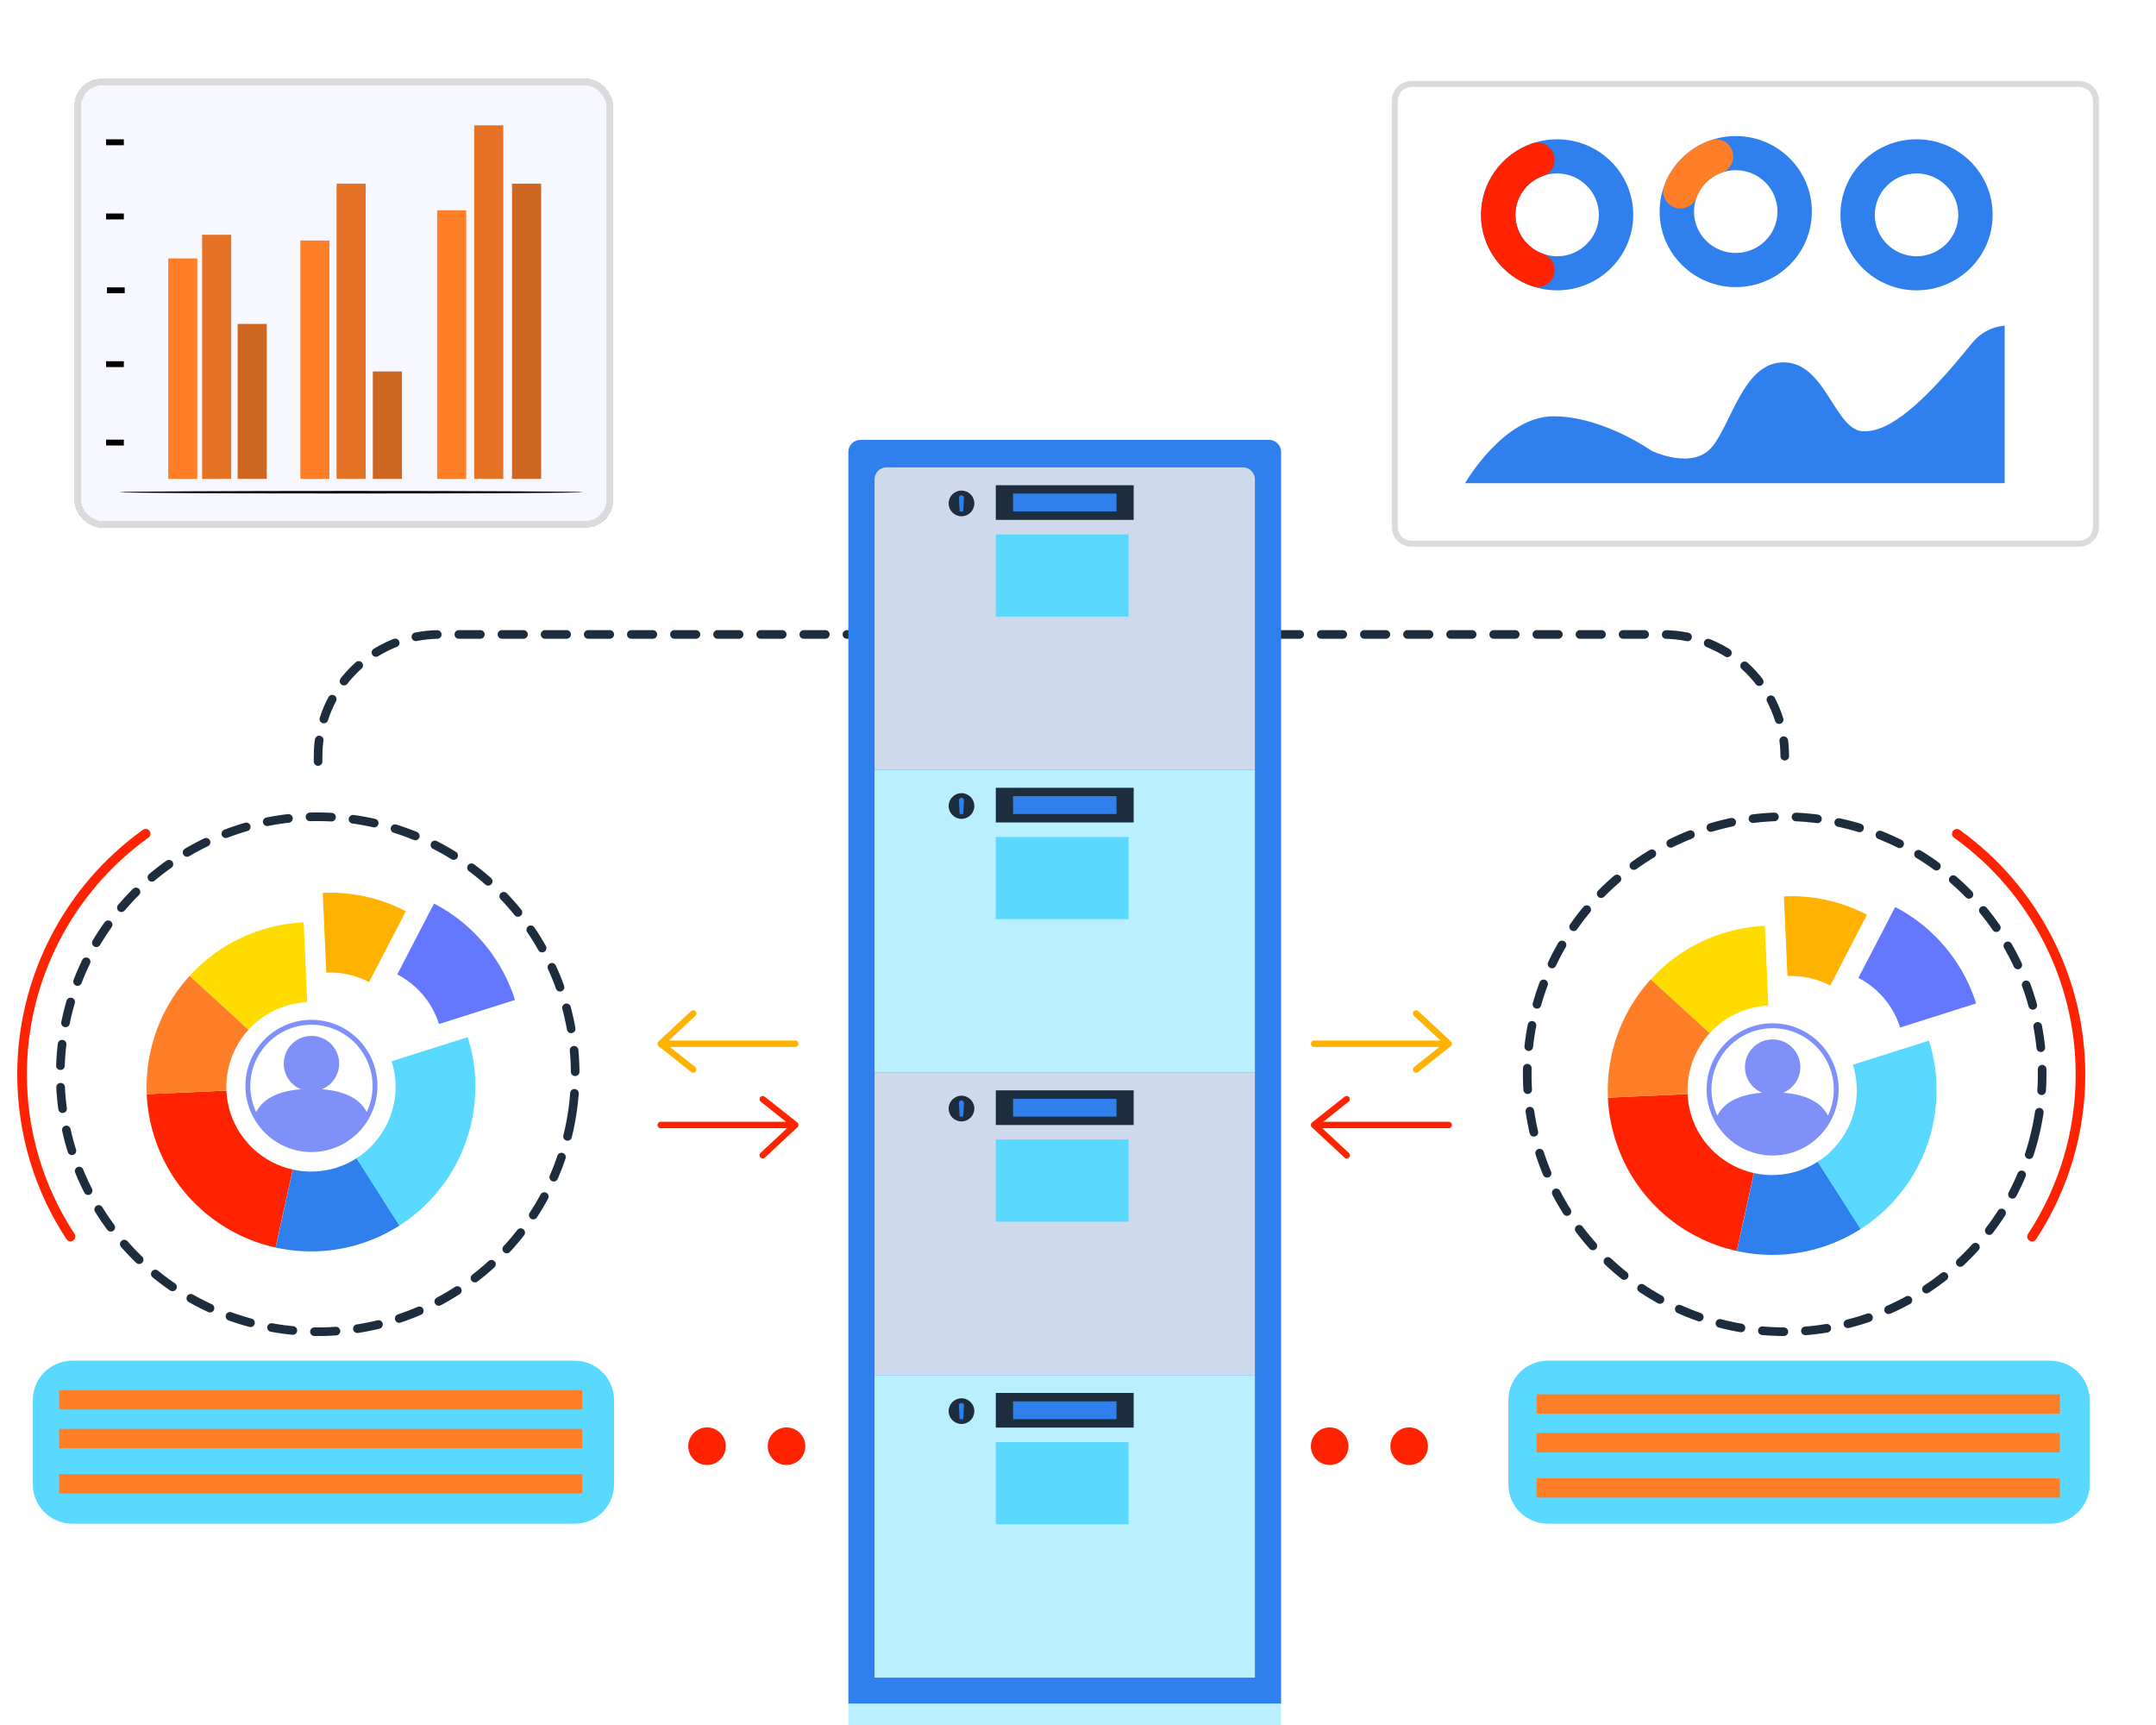 <svg width="500" height="400" viewBox="0 0 500 400" fill="none" xmlns="http://www.w3.org/2000/svg">
<g clip-path="url(#clip0_8947_1999)">
<path d="M63.079 269.457C61.566 268.671 60.154 267.673 58.876 266.517C57.62 265.372 56.51 264.06 55.569 262.59C54.661 261.176 53.932 259.616 53.394 257.944C52.867 256.261 52.576 254.567 52.497 252.895L34.023 253.725C34.169 256.991 34.741 260.278 35.772 263.532C36.803 266.786 38.227 269.805 39.976 272.565C41.792 275.415 43.955 277.962 46.388 280.184C48.854 282.439 51.6 284.358 54.549 285.884C57.497 287.421 60.636 288.565 63.909 289.284L67.888 271.207C66.207 270.837 64.582 270.242 63.068 269.457H63.079Z" fill="#FF2302"/>
<path d="M82.695 268.581C81.282 269.49 79.724 270.22 78.054 270.758C76.384 271.285 74.68 271.577 73.01 271.656C71.272 271.734 69.557 271.577 67.909 271.207L63.93 289.283C67.147 290.002 70.476 290.293 73.85 290.147C77.101 290.002 80.397 289.429 83.648 288.397C86.899 287.365 89.914 285.94 92.661 284.178L82.706 268.57L82.695 268.581Z" fill="#2F80ED"/>
<path d="M84.764 207.901C81.547 207.182 78.218 206.891 74.844 207.037L75.673 225.528C77.411 225.45 79.126 225.607 80.774 225.977C82.455 226.347 84.081 226.931 85.594 227.727L94.114 211.3C91.165 209.774 88.026 208.619 84.764 207.901Z" fill="#FFB200"/>
<path d="M115.214 222.846C113.398 219.996 111.246 217.449 108.813 215.216C106.347 212.961 103.601 211.042 100.652 209.516L92.133 225.943C93.646 226.729 95.059 227.727 96.337 228.883C97.592 230.027 98.702 231.34 99.643 232.81C100.54 234.224 101.28 235.784 101.807 237.456L119.429 231.868C118.398 228.614 116.974 225.595 115.214 222.846Z" fill="#6378FF"/>
<path d="M110.215 250.303C110.069 247.049 109.497 243.75 108.466 240.496L90.833 246.084C91.359 247.756 91.651 249.462 91.729 251.134C91.808 252.873 91.651 254.589 91.281 256.239C90.911 257.922 90.328 259.549 89.532 261.064C88.748 262.579 87.75 263.992 86.595 265.272C85.452 266.528 84.14 267.639 82.672 268.582L92.626 284.19C95.474 282.372 98.018 280.217 100.249 277.771C102.502 275.303 104.419 272.554 105.944 269.603C107.479 266.652 108.623 263.51 109.34 260.245C110.058 257.024 110.349 253.692 110.192 250.314L110.215 250.303Z" fill="#59D9FF"/>
<path d="M43.991 226.257C41.738 228.725 39.821 231.474 38.296 234.425C36.772 237.376 35.617 240.518 34.9 243.794C34.182 247.015 33.891 250.347 34.036 253.725L52.51 252.894C52.432 251.155 52.589 249.438 52.959 247.789C53.329 246.106 53.923 244.479 54.708 242.964C55.492 241.449 56.479 240.036 57.645 238.756L43.991 226.268V226.257Z" fill="#FF7F29"/>
<path d="M70.425 213.881C67.163 214.027 63.879 214.599 60.628 215.632C57.377 216.664 54.361 218.089 51.604 219.851C48.756 221.668 46.212 223.823 43.992 226.269L57.646 238.758C58.789 237.501 60.101 236.39 61.569 235.447C62.982 234.55 64.54 233.809 66.21 233.271C67.892 232.743 69.584 232.452 71.255 232.373L70.425 213.881Z" fill="#FFDC00"/>
<path d="M72.227 236.479C63.775 236.479 56.914 243.357 56.914 251.806C56.914 260.255 63.786 267.145 72.227 267.145C80.668 267.145 87.539 260.267 87.539 251.806C87.539 243.346 80.668 236.479 72.227 236.479ZM72.227 237.623C80.04 237.623 86.407 243.985 86.407 251.817C86.407 253.983 85.925 256.036 85.051 257.877C83.291 254.443 79.39 252.939 74.659 252.58C77.002 251.627 78.65 249.315 78.65 246.633C78.65 243.077 75.78 240.204 72.227 240.204C68.673 240.204 65.803 243.088 65.803 246.633C65.803 249.326 67.451 251.627 69.794 252.58C65.064 252.939 61.174 254.454 59.403 257.877C58.539 256.036 58.046 253.983 58.046 251.817C58.046 243.997 64.402 237.623 72.227 237.623Z" fill="#8090F9"/>
<path d="M401.939 270.262C400.425 269.477 399.013 268.478 397.735 267.323C396.48 266.178 395.37 264.865 394.428 263.395C393.52 261.982 392.792 260.422 392.253 258.75C391.727 257.067 391.435 255.373 391.357 253.701L372.883 254.531C373.029 257.796 373.6 261.084 374.632 264.338C375.663 267.592 377.087 270.61 378.835 273.37C380.651 276.221 382.815 278.768 385.247 280.989C387.713 283.245 390.46 285.163 393.408 286.689C396.356 288.227 399.495 289.371 402.768 290.089L406.748 272.013C405.066 271.642 403.441 271.048 401.928 270.262H401.939Z" fill="#FF2302"/>
<path d="M421.554 269.387C420.142 270.296 418.584 271.025 416.913 271.564C415.243 272.091 413.539 272.383 411.869 272.461C410.132 272.54 408.416 272.383 406.769 272.013L402.789 290.089C406.006 290.807 409.336 291.099 412.71 290.953C415.961 290.807 419.256 290.235 422.507 289.203C425.758 288.17 428.774 286.745 431.52 284.984L421.566 269.376L421.554 269.387Z" fill="#2F80ED"/>
<path d="M423.624 208.706C420.407 207.988 417.077 207.696 413.703 207.842L414.533 226.334C416.27 226.255 417.985 226.412 419.633 226.783C421.315 227.153 422.94 227.736 424.453 228.533L432.973 212.106C430.025 210.58 426.886 209.424 423.624 208.706Z" fill="#FFB200"/>
<path d="M454.073 223.652C452.257 220.802 450.105 218.255 447.672 216.022C445.206 213.767 442.46 211.848 439.512 210.322L430.992 226.749C432.506 227.534 433.918 228.533 435.196 229.689C436.451 230.833 437.561 232.146 438.503 233.616C439.4 235.03 440.139 236.589 440.666 238.261L458.288 232.673C457.257 229.419 455.833 226.401 454.073 223.652Z" fill="#6378FF"/>
<path d="M449.09 251.109C448.944 247.855 448.372 244.556 447.341 241.302L429.708 246.89C430.235 248.562 430.526 250.267 430.604 251.939C430.683 253.678 430.526 255.395 430.156 257.045C429.786 258.728 429.203 260.355 428.407 261.869C427.623 263.384 426.625 264.798 425.47 266.077C424.327 267.334 423.015 268.445 421.547 269.387L431.501 284.995C434.349 283.177 436.893 281.023 439.124 278.577C441.377 276.108 443.294 273.359 444.819 270.408C446.354 267.457 447.498 264.316 448.215 261.05C448.933 257.83 449.224 254.497 449.067 251.12L449.09 251.109Z" fill="#59D9FF"/>
<path d="M382.85 227.062C380.597 229.531 378.68 232.28 377.156 235.231C375.631 238.182 374.476 241.324 373.759 244.6C373.042 247.82 372.75 251.153 372.896 254.53L391.37 253.7C391.291 251.961 391.448 250.244 391.818 248.595C392.188 246.912 392.782 245.285 393.567 243.77C394.352 242.255 395.338 240.841 396.504 239.562L382.85 227.073V227.062Z" fill="#FF7F29"/>
<path d="M409.284 214.687C406.022 214.833 402.738 215.405 399.487 216.437C396.236 217.47 393.221 218.895 390.463 220.656C387.616 222.474 385.071 224.629 382.852 227.075L396.505 239.563C397.649 238.306 398.96 237.196 400.429 236.253C401.841 235.355 403.399 234.615 405.069 234.076C406.751 233.549 408.444 233.257 410.114 233.179L409.284 214.687Z" fill="#FFDC00"/>
<path d="M411.094 237.284C402.642 237.284 395.781 244.163 395.781 252.612C395.781 261.061 402.653 267.95 411.094 267.95C419.535 267.95 426.407 261.072 426.407 252.612C426.407 244.151 419.535 237.284 411.094 237.284ZM411.094 238.429C418.907 238.429 425.274 244.791 425.274 252.623C425.274 254.789 424.792 256.842 423.918 258.682C422.158 255.249 418.257 253.745 413.526 253.386C415.869 252.432 417.517 250.121 417.517 247.439C417.517 243.882 414.647 241.01 411.094 241.01C407.54 241.01 404.671 243.893 404.671 247.439C404.671 250.132 406.319 252.432 408.661 253.386C403.931 253.745 400.041 255.26 398.27 258.682C397.407 256.842 396.913 254.789 396.913 252.623C396.913 244.802 403.269 238.429 411.094 238.429Z" fill="#8090F9"/>
<path d="M73.766 176.588V175.345C73.766 159.756 86.404 147.118 101.993 147.118H385.679C401.268 147.118 413.906 159.756 413.906 175.345" stroke="#1E2D3D" stroke-width="2" stroke-linecap="round" stroke-linejoin="round" stroke-dasharray="5 5"/>
<path d="M132.644 258.483C137.824 225.922 115.628 195.327 83.068 190.147C50.507 184.966 19.912 207.162 14.732 239.723C9.551 272.283 31.747 302.878 64.308 308.059C96.868 313.239 127.463 291.043 132.644 258.483Z" stroke="#1E2D3D" stroke-width="2" stroke-linecap="round" stroke-linejoin="round" stroke-dasharray="5 5"/>
<path d="M16.357 287.868C15.998 287.868 15.639 287.694 15.425 287.364C7.951 275.997 4 262.776 4 249.109C4 226.686 14.891 205.495 33.14 192.42C33.635 192.061 34.334 192.177 34.693 192.673C35.053 193.177 34.936 193.866 34.441 194.226C16.774 206.883 6.233 227.394 6.233 249.099C6.233 262.32 10.057 275.123 17.289 286.121C17.628 286.636 17.483 287.325 16.968 287.665C16.774 287.791 16.57 287.849 16.357 287.849V287.868Z" fill="#FF2302"/>
<path d="M471.994 262.807C479.567 230.719 459.694 198.566 427.606 190.993C395.517 183.419 363.365 203.292 355.791 235.381C348.218 267.469 368.091 299.622 400.179 307.195C432.268 314.769 464.42 294.896 471.994 262.807Z" stroke="#1E2D3D" stroke-width="2" stroke-linecap="round" stroke-linejoin="round" stroke-dasharray="5 5"/>
<path d="M471.243 287.869C471.03 287.869 470.816 287.81 470.632 287.684C470.117 287.344 469.972 286.655 470.312 286.141C477.543 275.143 481.368 262.339 481.368 249.119C481.368 227.414 470.826 206.903 453.159 194.245C452.655 193.886 452.548 193.187 452.907 192.692C453.266 192.187 453.965 192.081 454.46 192.44C472.709 205.515 483.6 226.705 483.6 249.128C483.6 262.786 479.65 276.016 472.175 287.383C471.962 287.713 471.603 287.888 471.243 287.888V287.869Z" fill="#FF2302"/>
<path d="M133.275 315.523H16.744C11.699 315.523 7.609 319.613 7.609 324.657V344.188C7.609 349.232 11.699 353.322 16.744 353.322H133.275C138.32 353.322 142.41 349.232 142.41 344.188V324.657C142.41 319.613 138.32 315.523 133.275 315.523Z" fill="#59D9FF"/>
<path d="M475.478 315.523H358.947C353.902 315.523 349.812 319.613 349.812 324.657V344.188C349.812 349.232 353.902 353.322 358.947 353.322H475.478C480.523 353.322 484.613 349.232 484.613 344.188V324.657C484.613 319.613 480.523 315.523 475.478 315.523Z" fill="#59D9FF"/>
<path d="M336.458 241.479L328.916 234.461C328.615 234.179 328.149 234.199 327.867 234.5C327.586 234.801 327.605 235.266 327.906 235.548L334.06 241.275H304.755C304.348 241.275 304.008 241.605 304.008 242.022C304.008 242.44 304.338 242.77 304.755 242.77H333.818L327.955 247.42C327.635 247.672 327.576 248.138 327.838 248.468C327.984 248.652 328.197 248.749 328.421 248.749C328.586 248.749 328.741 248.701 328.887 248.584L336.429 242.605C336.604 242.469 336.701 242.265 336.71 242.052C336.71 241.838 336.633 241.624 336.478 241.479H336.458Z" fill="#FFB200"/>
<path d="M304.252 261.407L311.795 268.426C312.096 268.707 312.562 268.688 312.843 268.387C313.125 268.086 313.105 267.62 312.804 267.338L306.65 261.611H335.955C336.363 261.611 336.703 261.281 336.703 260.864C336.703 260.446 336.373 260.116 335.955 260.116H306.893L312.756 255.467C313.076 255.214 313.134 254.748 312.872 254.418C312.727 254.234 312.513 254.137 312.29 254.137C312.125 254.137 311.969 254.185 311.824 254.302L304.282 260.281C304.107 260.417 304.01 260.621 304 260.835C304 261.048 304.078 261.262 304.233 261.407H304.252Z" fill="#FF2302"/>
<path d="M152.721 241.479L160.263 234.461C160.564 234.179 161.03 234.199 161.312 234.5C161.593 234.801 161.574 235.266 161.273 235.548L155.119 241.275H184.424C184.832 241.275 185.171 241.605 185.171 242.022C185.171 242.44 184.841 242.77 184.424 242.77H155.361L161.224 247.42C161.545 247.672 161.603 248.138 161.341 248.468C161.195 248.652 160.982 248.749 160.758 248.749C160.593 248.749 160.438 248.701 160.293 248.584L152.75 242.605C152.576 242.469 152.478 242.265 152.469 242.052C152.469 241.838 152.546 241.624 152.702 241.479H152.721Z" fill="#FFB200"/>
<path d="M184.927 261.407L177.385 268.426C177.084 268.707 176.618 268.688 176.336 268.387C176.055 268.086 176.074 267.62 176.375 267.338L182.529 261.611H153.224C152.816 261.611 152.477 261.281 152.477 260.864C152.477 260.446 152.807 260.116 153.224 260.116H182.287L176.424 255.467C176.103 255.214 176.045 254.748 176.307 254.418C176.453 254.234 176.666 254.137 176.89 254.137C177.055 254.137 177.21 254.185 177.355 254.302L184.898 260.281C185.072 260.417 185.17 260.621 185.179 260.835C185.189 261.048 185.102 261.262 184.946 261.407H184.927Z" fill="#FF2302"/>
<path d="M168.326 335.354C168.326 337.762 166.375 339.713 163.968 339.713C161.56 339.713 159.609 337.762 159.609 335.354C159.609 332.947 161.56 330.996 163.968 330.996C166.375 330.996 168.326 332.947 168.326 335.354Z" fill="#FF2302"/>
<path d="M186.764 335.354C186.764 337.762 184.813 339.713 182.405 339.713C179.998 339.713 178.047 337.762 178.047 335.354C178.047 332.947 179.998 330.996 182.405 330.996C184.813 330.996 186.764 332.947 186.764 335.354Z" fill="#FF2302"/>
<path d="M214.404 335.354C214.404 337.762 212.453 339.713 210.046 339.713C207.639 339.713 205.688 337.762 205.688 335.354C205.688 332.947 207.639 330.996 210.046 330.996C212.453 330.996 214.404 332.947 214.404 335.354Z" fill="#FF2302"/>
<path d="M232.85 335.354C232.85 337.762 230.899 339.713 228.491 339.713C226.084 339.713 224.133 337.762 224.133 335.354C224.133 332.947 226.084 330.996 228.491 330.996C230.899 330.996 232.85 332.947 232.85 335.354Z" fill="#FF2302"/>
<path d="M251.287 335.354C251.287 337.762 249.336 339.713 246.929 339.713C244.521 339.713 242.57 337.762 242.57 335.354C242.57 332.947 244.521 330.996 246.929 330.996C249.336 330.996 251.287 332.947 251.287 335.354Z" fill="#FF2302"/>
<path d="M269.717 335.354C269.717 337.762 267.766 339.713 265.358 339.713C262.951 339.713 261 337.762 261 335.354C261 332.947 262.951 330.996 265.358 330.996C267.766 330.996 269.717 332.947 269.717 335.354Z" fill="#FF2302"/>
<path d="M288.154 335.354C288.154 337.762 286.203 339.713 283.796 339.713C281.389 339.713 279.438 337.762 279.438 335.354C279.438 332.947 281.389 330.996 283.796 330.996C286.203 330.996 288.154 332.947 288.154 335.354Z" fill="#FF2302"/>
<path d="M312.725 335.354C312.725 337.762 310.774 339.713 308.366 339.713C305.959 339.713 304.008 337.762 304.008 335.354C304.008 332.947 305.959 330.996 308.366 330.996C310.774 330.996 312.725 332.947 312.725 335.354Z" fill="#FF2302"/>
<path d="M331.162 335.354C331.162 337.762 329.211 339.713 326.804 339.713C324.396 339.713 322.445 337.762 322.445 335.354C322.445 332.947 324.396 330.996 326.804 330.996C329.211 330.996 331.162 332.947 331.162 335.354Z" fill="#FF2302"/>
<path d="M199.538 102H294.307C295.85 102 297.102 103.252 297.102 104.796V395.082H196.742V104.796C196.742 103.252 197.994 102 199.538 102Z" fill="#2F80ED"/>
<path d="M291.029 318.853H202.812V389.015H291.029V318.853Z" fill="#BAEFFF"/>
<path d="M261.728 334.413H230.938V353.458H261.728V334.413Z" fill="#59D9FF"/>
<path d="M262.912 322.998H230.938V331.035H262.912V322.998Z" fill="#1E2D3D"/>
<path d="M258.921 324.949H234.945V329.084H258.921V324.949Z" fill="#2F80ED"/>
<path d="M225.96 327.22C225.96 328.87 224.621 330.2 222.98 330.2C221.34 330.2 220 328.861 220 327.22C220 325.58 221.34 324.24 222.98 324.24C224.621 324.24 225.96 325.58 225.96 327.22Z" fill="#1E2D3D"/>
<path d="M223.376 329.084H222.56L222.376 325.958C222.357 325.619 222.628 325.327 222.968 325.327C223.308 325.327 223.58 325.619 223.56 325.958L223.376 329.084Z" fill="#2F80ED"/>
<path d="M291.029 248.691H202.812V318.853H291.029V248.691Z" fill="#CEDAEB"/>
<path d="M261.728 264.251H230.938V283.296H261.728V264.251Z" fill="#59D9FF"/>
<path d="M262.912 252.836H230.938V260.874H262.912V252.836Z" fill="#1E2D3D"/>
<path d="M258.921 254.787H234.945V258.923H258.921V254.787Z" fill="#2F80ED"/>
<path d="M222.98 260.039C224.626 260.039 225.96 258.704 225.96 257.059C225.96 255.413 224.626 254.079 222.98 254.079C221.334 254.079 220 255.413 220 257.059C220 258.704 221.334 260.039 222.98 260.039Z" fill="#1E2D3D"/>
<path d="M223.376 258.923H222.56L222.376 255.797C222.357 255.457 222.628 255.166 222.968 255.166C223.308 255.166 223.58 255.457 223.56 255.797L223.376 258.923Z" fill="#2F80ED"/>
<path d="M291.029 178.53H202.812V248.692H291.029V178.53Z" fill="#BAEFFF"/>
<path d="M261.728 194.09H230.938V213.135H261.728V194.09Z" fill="#59D9FF"/>
<path d="M262.912 182.674H230.938V190.712H262.912V182.674Z" fill="#1E2D3D"/>
<path d="M258.921 184.616H234.945V188.751H258.921V184.616Z" fill="#2F80ED"/>
<path d="M225.96 186.897C225.96 188.547 224.621 189.877 222.98 189.877C221.34 189.877 220 188.538 220 186.897C220 185.257 221.34 183.917 222.98 183.917C224.621 183.917 225.96 185.257 225.96 186.897Z" fill="#1E2D3D"/>
<path d="M223.376 188.761H222.56L222.376 185.635C222.357 185.296 222.628 185.004 222.968 185.004C223.308 185.004 223.58 185.296 223.56 185.635L223.376 188.761Z" fill="#2F80ED"/>
<path d="M205.608 108.368H288.234C289.777 108.368 291.029 109.62 291.029 111.163V178.529H202.812V111.163C202.812 109.62 204.065 108.368 205.608 108.368Z" fill="#CEDAEB"/>
<path d="M261.728 123.928H230.938V142.973H261.728V123.928Z" fill="#59D9FF"/>
<path d="M262.912 112.513H230.938V120.55H262.912V112.513Z" fill="#1E2D3D"/>
<path d="M258.921 114.454H234.945V118.589H258.921V114.454Z" fill="#2F80ED"/>
<path d="M222.98 119.715C224.626 119.715 225.96 118.381 225.96 116.735C225.96 115.089 224.626 113.755 222.98 113.755C221.334 113.755 220 115.089 220 116.735C220 118.381 221.334 119.715 222.98 119.715Z" fill="#1E2D3D"/>
<path d="M223.376 118.599H222.56L222.376 115.473C222.357 115.134 222.628 114.843 222.968 114.843C223.308 114.843 223.58 115.134 223.56 115.473L223.376 118.599Z" fill="#2F80ED"/>
<path d="M297.102 395.082H196.742V400.1H297.102V395.082Z" fill="#BAEFFF"/>
<path d="M477.696 323.318H356.359V327.809H477.696V323.318Z" fill="#FF7F29"/>
<path d="M477.696 332.301H356.359V336.792H477.696V332.301Z" fill="#FF7F29"/>
<path d="M477.696 342.78H356.359V347.271H477.696V342.78Z" fill="#FF7F29"/>
<path d="M135.04 322.347H13.703V326.839H135.04V322.347Z" fill="#FF7F29"/>
<path d="M135.04 331.33H13.703V335.821H135.04V331.33Z" fill="#FF7F29"/>
<path d="M135.04 341.81H13.703V346.301H135.04V341.81Z" fill="#FF7F29"/>
<g filter="url(#filter0_d_8947_1999)">
<g clip-path="url(#clip1_8947_1999)">
<path d="M133.46 15H19.557C16.488 15 14 17.5 14 20.583V113.597C14 116.681 16.488 119.181 19.557 119.181H133.46C136.529 119.181 139.017 116.681 139.017 113.597V20.583C139.017 17.5 136.529 15 133.46 15Z" fill="#F7F7FF"/>
<path d="M42.55 56.715H35.812V107.834H42.55V56.715Z" fill="#FF7F29"/>
<path d="M73.191 52.567H66.453V107.833H73.191V52.567Z" fill="#FF7F29"/>
<path d="M104.91 45.549H98.172V107.834H104.91V45.549Z" fill="#FF7F29"/>
<path d="M90.004 82.947H83.266V107.833H90.004V82.947Z" fill="#FF7F29"/>
<g opacity="0.2">
<path d="M90.004 82.947H83.266V107.833H90.004V82.947Z" fill="black"/>
</g>
<path d="M50.41 51.233H43.672V107.833H50.41V51.233Z" fill="#FF7F29"/>
<g opacity="0.1">
<path d="M50.41 51.233H43.672V107.833H50.41V51.233Z" fill="black"/>
</g>
<path d="M81.59 39.378H74.852V107.834H81.59V39.378Z" fill="#FF7F29"/>
<g opacity="0.1">
<path d="M81.59 39.378H74.852V107.834H81.59V39.378Z" fill="black"/>
</g>
<path d="M122.285 39.378H115.547V107.834H122.285V39.378Z" fill="#FF7F29"/>
<g opacity="0.2">
<path d="M122.285 39.378H115.547V107.834H122.285V39.378Z" fill="black"/>
</g>
<path d="M113.504 25.861H106.766V107.833H113.504V25.861Z" fill="#FF7F29"/>
<g opacity="0.1">
<path d="M113.504 25.861H106.766V107.833H113.504V25.861Z" fill="black"/>
</g>
<path d="M58.652 71.916H51.914V107.833H58.652V71.916Z" fill="#FF7F29"/>
<g opacity="0.2">
<path d="M58.652 71.916H51.914V107.833H58.652V71.916Z" fill="black"/>
</g>
<path d="M131.936 110.93C131.936 111.089 107.887 111.224 78.235 111.224C48.584 111.224 24.523 111.089 24.523 110.93C24.523 110.772 48.562 110.636 78.235 110.636C107.909 110.636 131.936 110.772 131.936 110.93Z" fill="black"/>
<path d="M25.515 98.735H21.398V100.103H25.515V98.735Z" fill="black"/>
<path d="M25.515 80.55H21.398V81.918H25.515V80.55Z" fill="black"/>
<path d="M25.515 46.306H21.398V47.674H25.515V46.306Z" fill="black"/>
<path d="M25.515 29.104H21.398V30.472H25.515V29.104Z" fill="black"/>
<path d="M25.718 63.428H21.602V64.796H25.718V63.428Z" fill="black"/>
</g>
<rect x="14.801" y="15.801" width="123.414" height="102.578" rx="5.61" stroke="#DBDBDC" stroke-width="1.603" shape-rendering="crispEdges"/>
</g>
<g clip-path="url(#clip2_8947_1999)" filter="url(#filter1_d_8947_1999)">
<path d="M324.614 16.694H479.386C481.556 16.694 483.306 18.439 483.306 20.578V119.422C483.306 121.561 481.556 123.306 479.386 123.306H324.614C322.444 123.306 320.694 121.561 320.694 119.422V20.578C320.694 18.439 322.444 16.694 324.614 16.694Z" fill="white" stroke="#DBDBDC" stroke-width="1.389"/>
<path d="M336.984 109.265C336.984 109.265 345.907 93.756 357.46 93.756C369.013 93.756 380.217 101.742 380.217 101.742C380.217 101.742 389.844 106.429 394.391 100.698C398.946 94.968 401.745 80.906 411.194 81.251C420.643 81.596 422.746 96.878 429.218 97.223C435.342 97.551 443.196 90.886 454.554 76.783C456.386 74.502 459.075 73.004 462.001 72.752H462.128V109.265H336.984Z" fill="#2F80ED"/>
<path d="M358.339 29.524C348.584 29.524 340.688 37.367 340.688 47.036C340.688 56.705 348.593 64.547 358.339 64.547C368.084 64.547 375.99 56.705 375.99 47.036C375.99 37.367 368.084 29.524 358.339 29.524ZM358.339 56.646C353.003 56.646 348.661 52.337 348.661 47.044C348.661 41.751 353.003 37.442 358.339 37.442C363.674 37.442 368.017 41.751 368.017 47.044C368.017 52.337 363.674 56.646 358.339 56.646Z" fill="#2F80ED"/>
<path d="M357.762 59.81C357.762 58.161 356.744 56.646 355.166 56.107C351.383 54.803 348.661 51.243 348.661 47.044C348.661 42.845 351.383 39.285 355.166 37.981C356.735 37.443 357.762 35.928 357.762 34.278C357.762 31.569 355.065 29.616 352.486 30.517C345.616 32.915 340.688 39.403 340.688 47.044C340.688 54.685 345.616 61.173 352.486 63.572C355.065 64.472 357.762 62.528 357.762 59.81Z" fill="#FF2302"/>
<path d="M399.76 28.775C390.006 28.775 382.109 36.618 382.109 46.287C382.109 55.956 390.015 63.799 399.76 63.799C409.506 63.799 417.412 55.956 417.412 46.287C417.412 36.618 409.506 28.775 399.76 28.775ZM399.76 55.889C394.425 55.889 390.082 51.58 390.082 46.287C390.082 40.994 394.425 36.685 399.76 36.685C405.096 36.685 409.438 40.994 409.438 46.287C409.438 51.58 405.096 55.889 399.76 55.889Z" fill="#2F80ED"/>
<path d="M390.67 42.996C391.662 40.321 393.817 38.2 396.531 37.249C398.117 36.694 399.177 35.204 399.177 33.529V33.513C399.177 30.82 396.497 28.859 393.935 29.751C388.939 31.485 384.97 35.381 383.172 40.321C382.239 42.87 384.215 45.555 386.955 45.555C388.609 45.555 390.101 44.536 390.678 42.996H390.67Z" fill="#FF7F29"/>
<path d="M441.69 29.524C431.936 29.524 424.039 37.367 424.039 47.036C424.039 56.705 431.944 64.547 441.69 64.547C451.436 64.547 459.341 56.705 459.341 47.036C459.341 37.367 451.436 29.524 441.69 29.524ZM441.69 56.646C436.355 56.646 432.012 52.337 432.012 47.044C432.012 41.751 436.355 37.442 441.69 37.442C447.025 37.442 451.368 41.751 451.368 47.044C451.368 52.337 447.025 56.646 441.69 56.646Z" fill="#2F80ED"/>
</g>
</g>
<defs>
<filter id="filter0_d_8947_1999" x="9.192" y="10.192" width="141.043" height="120.208" filterUnits="userSpaceOnUse" color-interpolation-filters="sRGB">
<feFlood flood-opacity="0" result="BackgroundImageFix"/>
<feColorMatrix in="SourceAlpha" type="matrix" values="0 0 0 0 0 0 0 0 0 0 0 0 0 0 0 0 0 0 127 0" result="hardAlpha"/>
<feOffset dx="3.206" dy="3.206"/>
<feGaussianBlur stdDeviation="4.007"/>
<feComposite in2="hardAlpha" operator="out"/>
<feColorMatrix type="matrix" values="0 0 0 0 0.359 0 0 0 0 0.446 0 0 0 0 0.608 0 0 0 0.15 0"/>
<feBlend mode="normal" in2="BackgroundImageFix" result="effect1_dropShadow_8947_1999"/>
<feBlend mode="normal" in="SourceGraphic" in2="effect1_dropShadow_8947_1999" result="shape"/>
</filter>
<filter id="filter1_d_8947_1999" x="315.833" y="11.833" width="177.889" height="121.889" filterUnits="userSpaceOnUse" color-interpolation-filters="sRGB">
<feFlood flood-opacity="0" result="BackgroundImageFix"/>
<feColorMatrix in="SourceAlpha" type="matrix" values="0 0 0 0 0 0 0 0 0 0 0 0 0 0 0 0 0 0 127 0" result="hardAlpha"/>
<feOffset dx="2.778" dy="2.778"/>
<feGaussianBlur stdDeviation="3.472"/>
<feComposite in2="hardAlpha" operator="out"/>
<feColorMatrix type="matrix" values="0 0 0 0 0.359 0 0 0 0 0.446 0 0 0 0 0.608 0 0 0 0.15 0"/>
<feBlend mode="normal" in2="BackgroundImageFix" result="effect1_dropShadow_8947_1999"/>
<feBlend mode="normal" in="SourceGraphic" in2="effect1_dropShadow_8947_1999" result="shape"/>
</filter>
<clipPath id="clip0_8947_1999">
<rect width="500" height="400" fill="white"/>
</clipPath>
<clipPath id="clip1_8947_1999">
<rect x="14" y="15" width="125.017" height="104.181" rx="6.411" fill="white"/>
</clipPath>
<clipPath id="clip2_8947_1999">
<rect width="164" height="108" fill="white" transform="translate(320 16)"/>
</clipPath>
</defs>
</svg>
